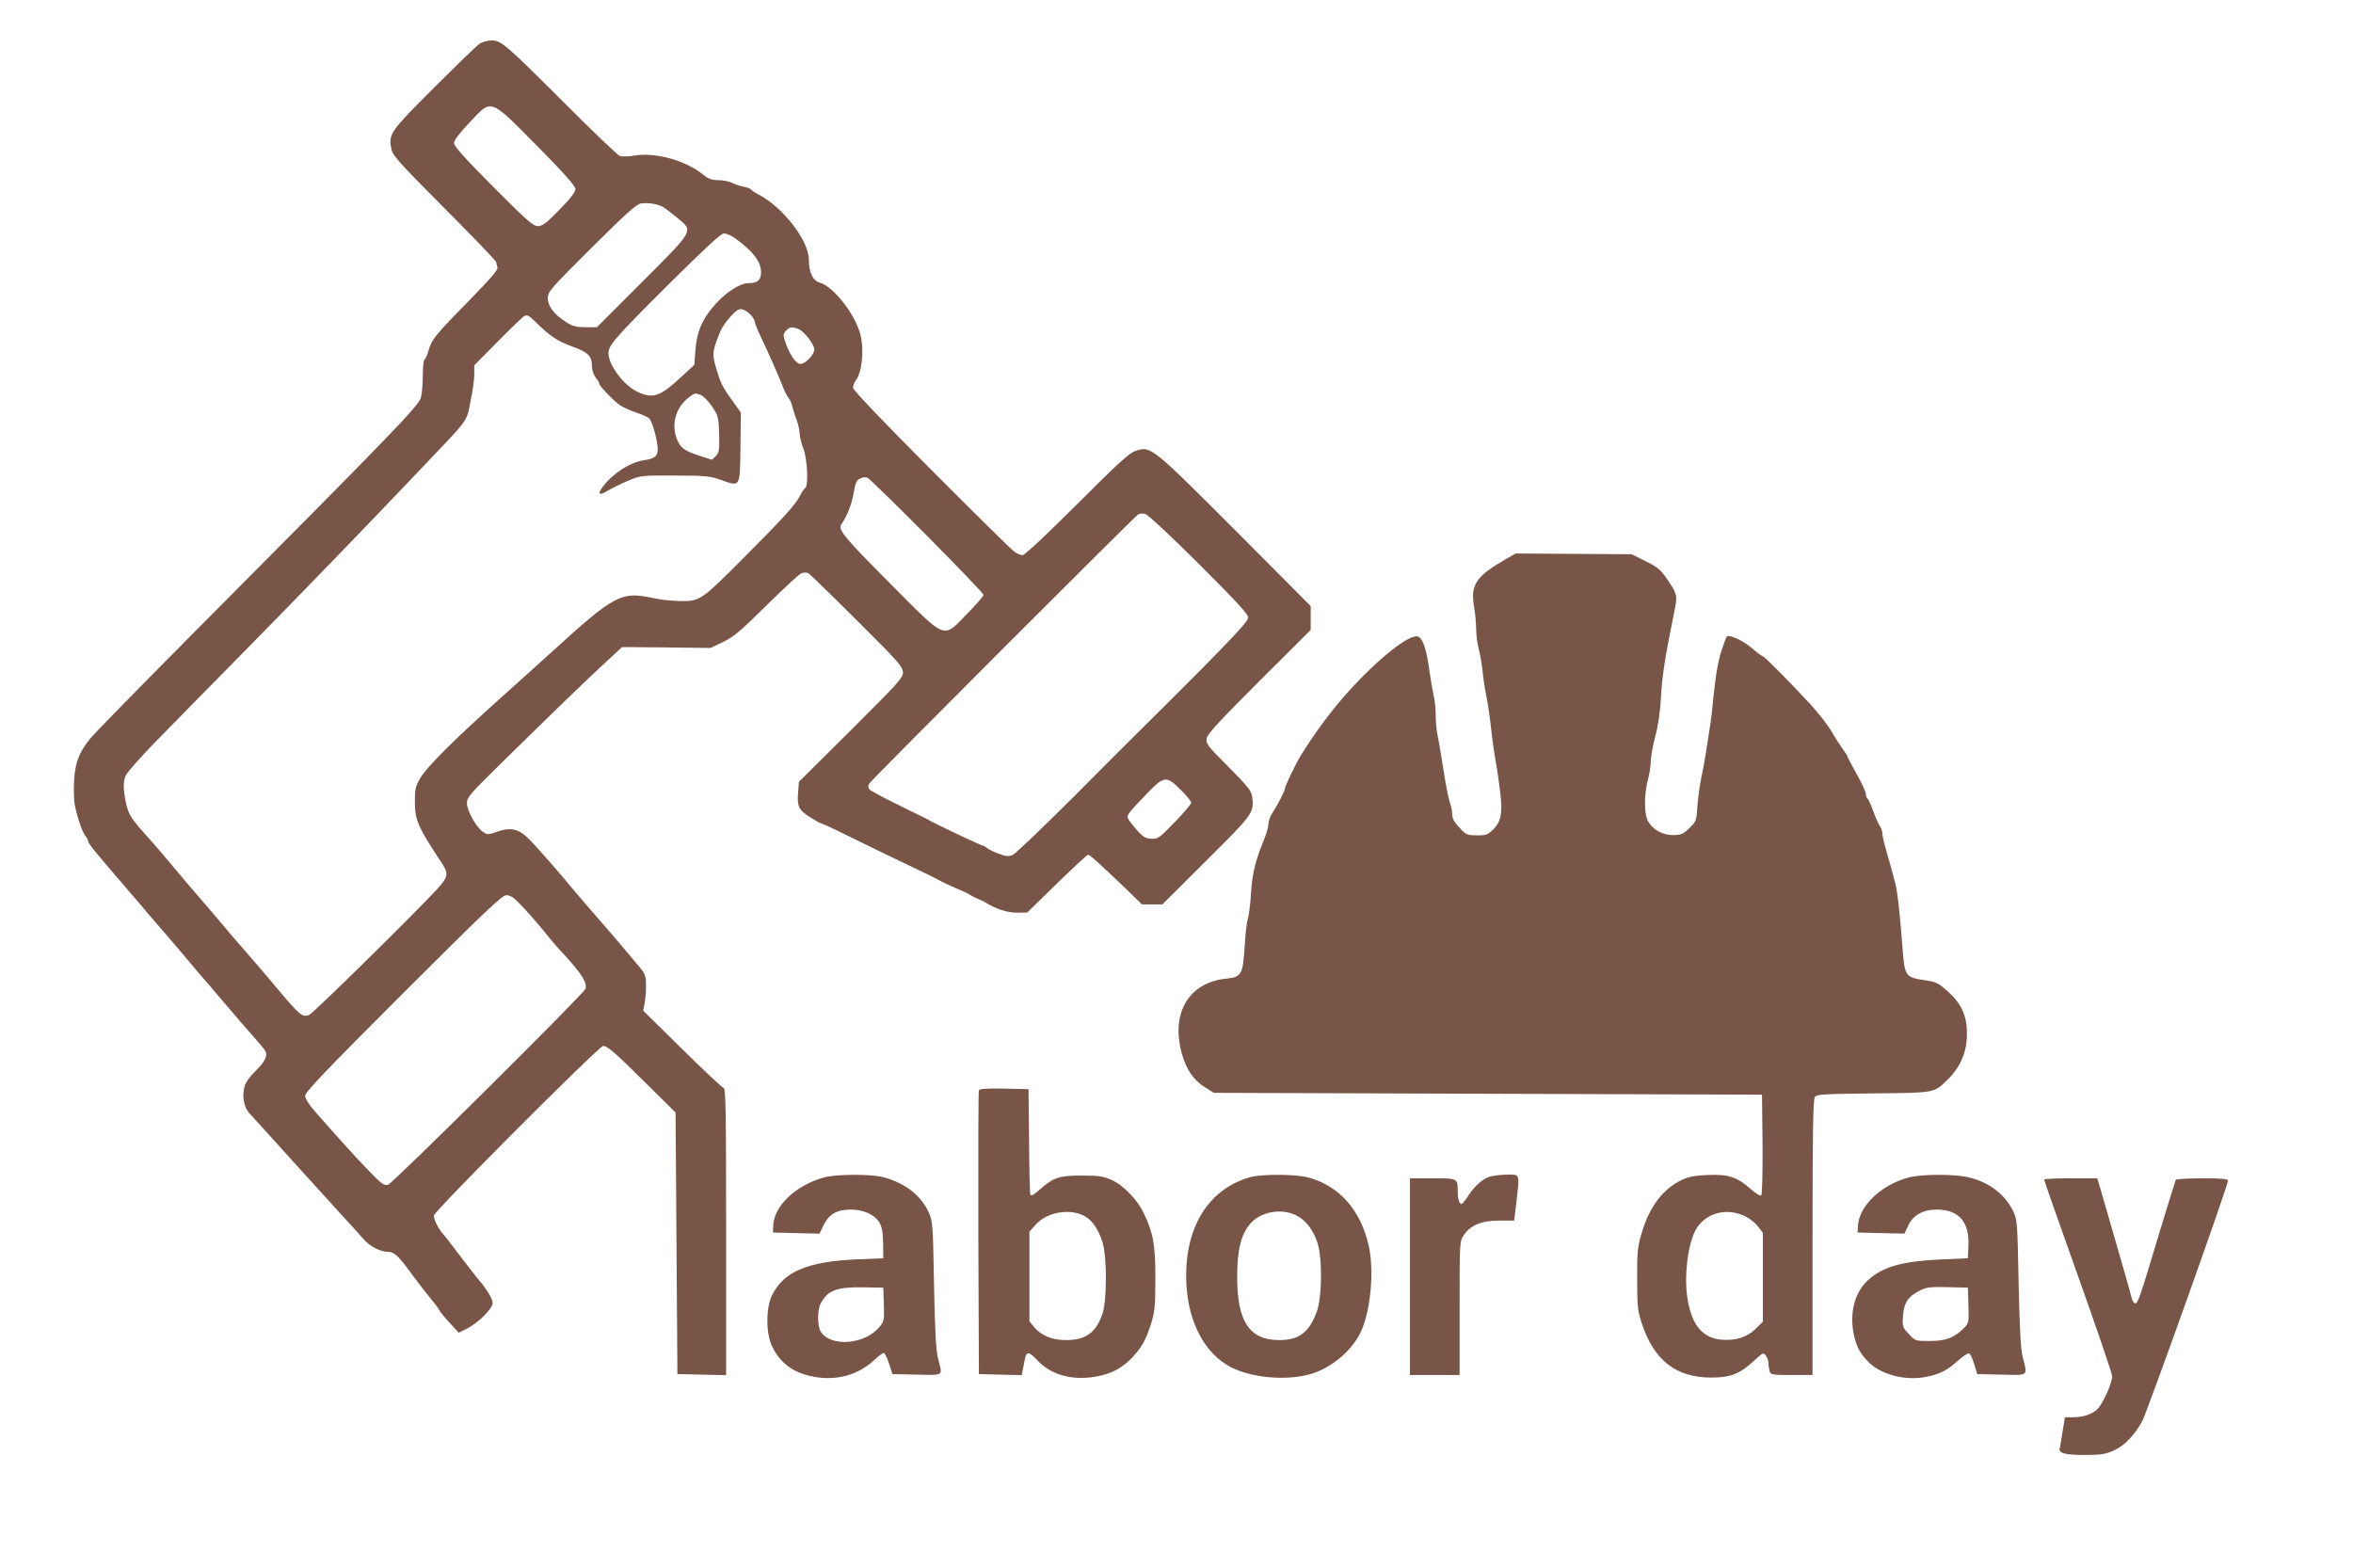 <?xml version="1.0" standalone="no"?>
<!DOCTYPE svg PUBLIC "-//W3C//DTD SVG 20010904//EN"
 "http://www.w3.org/TR/2001/REC-SVG-20010904/DTD/svg10.dtd">
<svg version="1.0" xmlns="http://www.w3.org/2000/svg"
 width="1280pt" height="853pt" viewBox="0 0 1280 853"
 preserveAspectRatio="xMidYMid meet">
<g transform="translate(0,853) scale(0.1,-0.1)"
fill="#795548" stroke="none">
<path d="M2609 8292 c-14 -9 -126 -117 -248 -239 -241 -241 -250 -253 -231
-337 7 -33 50 -80 289 -320 155 -155 281 -287 281 -293 0 -6 3 -19 6 -28 5
-12 -39 -62 -157 -183 -181 -184 -202 -210 -218 -270 -7 -23 -16 -44 -21 -47
-6 -3 -10 -43 -10 -88 0 -45 -5 -99 -10 -119 -13 -47 -150 -188 -1249 -1293
-284 -286 -533 -540 -552 -565 -61 -77 -79 -126 -86 -225 -3 -49 -1 -112 5
-140 14 -68 42 -147 59 -166 7 -8 13 -21 13 -27 0 -10 47 -68 188 -231 26 -30
66 -78 90 -105 23 -28 79 -94 125 -146 45 -52 105 -122 132 -155 28 -33 62
-73 76 -90 15 -16 75 -86 133 -155 59 -69 130 -152 159 -184 28 -32 56 -65 60
-73 15 -25 -1 -58 -53 -109 -31 -30 -54 -63 -60 -86 -14 -48 -3 -112 24 -141
11 -13 60 -66 107 -118 47 -52 132 -146 189 -209 57 -63 147 -162 200 -220 54
-58 110 -120 125 -138 33 -40 93 -72 135 -72 35 0 58 -21 140 -135 24 -33 66
-86 92 -118 26 -32 48 -61 48 -65 1 -4 24 -33 53 -65 l52 -57 42 21 c64 31
143 110 143 141 0 22 -34 78 -76 126 -8 9 -53 67 -99 127 -46 61 -90 118 -99
127 -22 25 -46 74 -46 95 0 23 899 923 921 923 24 0 67 -38 239 -209 l155
-153 5 -712 5 -711 133 -3 132 -3 0 780 c0 671 -2 780 -14 783 -8 2 -110 97
-226 212 l-211 208 8 42 c4 22 8 66 7 97 0 48 -5 62 -30 92 -86 104 -187 222
-254 298 -41 47 -93 107 -115 134 -68 83 -168 197 -224 257 -64 69 -109 81
-189 53 -46 -17 -50 -17 -75 0 -36 24 -87 115 -87 156 0 31 17 50 173 204 310
304 480 469 577 558 l94 87 241 -2 240 -3 69 33 c58 28 96 60 237 200 92 91
178 170 189 174 12 4 28 4 37 0 14 -9 206 -197 410 -403 85 -87 104 -112 105
-137 1 -28 -29 -61 -282 -313 l-284 -282 -4 -53 c-7 -81 2 -99 63 -139 31 -19
59 -35 64 -35 4 0 62 -26 127 -59 106 -52 235 -115 434 -210 36 -17 72 -35 80
-40 15 -9 79 -39 130 -60 14 -6 32 -15 40 -21 8 -5 26 -14 40 -20 14 -5 32
-14 40 -19 57 -36 120 -56 172 -56 l56 1 161 157 c88 86 165 157 170 157 10 0
52 -38 210 -189 l83 -81 56 0 55 0 239 238 c255 253 260 260 250 346 -4 33
-20 54 -129 164 -117 117 -124 127 -119 156 5 24 74 98 286 310 l280 279 0 65
0 65 -411 413 c-456 456 -459 459 -542 431 -34 -11 -95 -67 -319 -291 -163
-163 -284 -276 -295 -276 -10 0 -30 8 -44 18 -14 9 -218 210 -452 445 -273
274 -427 436 -427 448 0 11 9 32 20 47 27 38 39 142 25 222 -19 112 -146 281
-227 303 -36 10 -58 56 -58 124 0 104 -140 285 -272 354 -20 10 -39 23 -42 28
-3 5 -21 12 -40 15 -20 4 -48 13 -63 21 -15 8 -49 15 -74 15 -37 0 -54 6 -85
31 -97 77 -256 121 -371 103 -34 -6 -70 -7 -82 -2 -11 4 -143 130 -293 280
-328 328 -351 348 -404 348 -21 0 -51 -8 -65 -18z m311 -554 c155 -157 210
-219 210 -237 0 -16 -27 -51 -87 -112 -71 -73 -92 -89 -117 -89 -26 0 -60 30
-243 214 -156 157 -213 220 -213 238 0 15 28 52 83 110 124 132 107 138 367
-124z m690 -336 c14 -9 49 -36 78 -60 84 -70 90 -61 -194 -345 l-247 -247 -61
0 c-51 0 -70 5 -107 28 -65 42 -99 86 -99 130 0 35 14 51 238 274 184 183 244
237 267 241 42 6 96 -3 125 -21z m383 -164 c101 -72 147 -130 147 -190 0 -41
-19 -58 -65 -58 -53 0 -136 -56 -201 -135 -58 -71 -84 -135 -91 -230 l-6 -80
-64 -59 c-123 -115 -161 -128 -248 -86 -74 36 -155 145 -155 209 0 43 37 85
332 379 196 194 280 272 296 272 13 0 37 -10 55 -22z m77 -408 c15 -11 31 -32
35 -47 3 -16 19 -55 35 -88 53 -113 87 -190 111 -250 12 -33 29 -68 37 -77 8
-9 18 -31 22 -50 5 -18 15 -51 24 -73 8 -22 15 -54 16 -72 0 -18 9 -55 20 -83
22 -55 29 -204 10 -215 -6 -4 -19 -23 -29 -43 -25 -49 -82 -112 -301 -332
-235 -236 -241 -240 -345 -240 -44 1 -109 7 -145 15 -182 40 -212 24 -569
-301 -31 -28 -148 -134 -261 -235 -258 -231 -408 -380 -445 -444 -25 -44 -29
-59 -28 -130 0 -97 17 -135 150 -336 34 -52 30 -72 -30 -137 -140 -150 -674
-675 -695 -683 -39 -15 -50 -5 -202 177 -41 49 -106 125 -145 169 -39 44 -93
107 -120 140 -27 33 -84 99 -125 146 -41 47 -104 122 -140 165 -36 43 -101
120 -146 170 -90 100 -103 120 -117 179 -17 78 -18 120 -4 155 9 19 88 109
178 200 89 91 295 301 458 466 355 361 668 685 977 1010 261 274 240 246 263
358 12 55 21 122 21 149 l0 50 128 129 c70 71 135 134 145 139 15 8 26 2 60
-32 75 -75 121 -106 200 -134 86 -31 107 -52 107 -106 0 -21 8 -47 20 -62 11
-14 20 -29 20 -34 0 -13 82 -98 115 -119 17 -11 56 -28 88 -39 31 -10 63 -25
70 -33 15 -18 37 -93 44 -148 6 -52 -10 -69 -76 -78 -75 -10 -181 -81 -229
-154 -22 -33 -8 -37 35 -11 21 13 70 37 108 53 69 29 73 30 255 29 164 0 192
-3 247 -22 112 -40 108 -47 111 175 l2 190 -32 45 c-66 90 -75 107 -96 176
-27 86 -27 105 -4 168 24 67 37 89 79 136 40 44 54 47 93 19z m274 -90 c29
-11 86 -84 86 -111 0 -27 -49 -79 -75 -79 -25 0 -62 54 -85 125 -10 31 -10 39
6 56 19 21 32 23 68 9z m-531 -359 c14 -6 41 -34 61 -63 34 -51 35 -58 38
-151 2 -86 0 -100 -18 -118 l-21 -20 -69 22 c-79 26 -101 41 -120 86 -34 80
-10 173 59 228 36 28 37 28 70 16z m1232 -768 c168 -169 305 -312 305 -319 0
-7 -40 -53 -89 -103 -134 -137 -108 -147 -411 157 -260 261 -293 301 -273 330
32 46 57 111 67 171 9 54 15 68 35 78 17 8 31 9 43 2 10 -6 156 -148 323 -316z
m1477 -151 c202 -202 268 -273 268 -291 0 -19 -63 -87 -257 -284 -142 -142
-287 -287 -323 -322 -36 -35 -202 -201 -369 -369 -168 -168 -317 -310 -332
-317 -23 -9 -37 -8 -76 7 -26 9 -55 23 -64 31 -8 7 -19 13 -23 13 -8 0 -243
111 -281 132 -24 14 -19 11 -188 94 -76 37 -143 74 -148 80 -7 9 -7 19 -1 31
11 19 1439 1448 1463 1464 8 5 25 7 39 3 14 -3 135 -116 292 -272z m-99 -1229
c32 -31 57 -62 57 -70 0 -7 -40 -54 -89 -105 -82 -85 -91 -92 -126 -91 -30 1
-45 9 -72 38 -19 20 -41 48 -50 61 -18 29 -20 25 101 152 89 91 102 93 179 15z
m-3599 -616 c50 -52 95 -103 159 -182 27 -33 52 -62 55 -65 4 -3 35 -37 69
-76 65 -75 87 -115 78 -143 -8 -26 -1048 -1058 -1074 -1066 -21 -6 -34 3 -100
71 -75 77 -165 177 -290 319 -40 45 -61 78 -61 94 0 20 113 138 533 558 451
450 538 533 562 533 19 0 40 -12 69 -43z"/>
<path d="M8189 5487 c-161 -93 -191 -139 -170 -259 6 -36 11 -89 11 -119 0
-30 6 -79 14 -109 8 -30 17 -84 21 -120 3 -36 12 -96 20 -135 8 -38 20 -117
26 -175 6 -58 18 -141 26 -185 8 -44 19 -122 25 -174 12 -110 3 -152 -42 -196
-27 -26 -39 -30 -87 -29 -52 0 -58 3 -94 42 -28 29 -39 50 -39 71 0 17 -6 48
-14 68 -7 21 -23 103 -35 183 -12 80 -27 164 -32 187 -5 23 -9 70 -9 105 0 35
-5 81 -11 103 -5 22 -16 86 -24 141 -15 112 -35 171 -61 181 -44 17 -214 -117
-377 -297 -93 -103 -186 -228 -264 -355 -24 -39 -83 -163 -83 -173 0 -14 -37
-86 -67 -132 -13 -19 -23 -47 -23 -63 0 -15 -11 -53 -24 -85 -47 -113 -65
-187 -71 -297 -4 -60 -12 -121 -17 -135 -6 -14 -13 -80 -17 -147 -10 -156 -17
-168 -102 -177 -204 -21 -302 -190 -239 -411 25 -86 63 -141 125 -180 l48 -30
1491 -5 1491 -5 3 -269 c1 -150 -2 -274 -7 -279 -5 -5 -29 10 -59 36 -73 65
-121 80 -234 75 -69 -3 -105 -10 -140 -27 -104 -50 -178 -150 -219 -294 -21
-71 -24 -103 -23 -247 0 -150 3 -172 26 -242 67 -200 186 -292 378 -292 104 0
156 21 231 91 49 45 52 47 65 28 8 -10 14 -28 14 -39 0 -12 3 -31 6 -43 6 -22
11 -23 120 -23 l114 0 0 748 c0 583 3 752 13 765 11 14 49 16 317 19 338 3
330 2 403 73 72 70 107 152 107 252 0 96 -29 161 -101 227 -56 50 -65 54 -131
64 -102 15 -107 23 -118 168 -15 194 -28 316 -40 359 -6 22 -17 63 -24 90 -8
28 -22 75 -30 106 -9 31 -16 64 -16 75 0 11 -6 28 -13 39 -8 11 -24 48 -37 83
-12 34 -27 65 -31 68 -5 3 -9 14 -9 25 0 11 -22 59 -50 108 -27 49 -50 92 -50
96 0 3 -11 21 -24 38 -13 18 -41 60 -61 95 -20 35 -72 102 -116 150 -103 112
-251 262 -260 262 -4 0 -31 20 -60 45 -46 40 -123 75 -135 62 -3 -2 -13 -28
-23 -58 -24 -66 -37 -142 -51 -279 -5 -58 -14 -132 -20 -165 -5 -33 -14 -91
-20 -130 -6 -38 -17 -99 -25 -135 -8 -36 -17 -104 -21 -151 -5 -84 -7 -88 -44
-124 -33 -32 -44 -37 -87 -38 -58 0 -110 28 -137 74 -23 39 -23 147 -1 229 8
30 15 75 15 98 0 24 11 85 24 135 16 58 27 135 31 207 6 121 22 222 74 478 17
82 14 92 -35 164 -41 60 -55 72 -122 105 l-76 38 -315 2 -316 2 -56 -32z
m1310 -3576 c22 -12 51 -36 65 -54 l26 -34 0 -241 0 -242 -40 -39 c-47 -46
-108 -65 -184 -59 -106 9 -164 80 -187 228 -18 119 2 285 43 365 51 97 171
130 277 76z"/>
<path d="M5325 2598 c-3 -7 -4 -357 -3 -778 l3 -765 117 -3 116 -3 6 31 c3 16
9 44 12 60 8 40 22 38 68 -11 72 -77 184 -109 310 -89 85 13 149 46 202 102
55 58 78 99 106 188 20 66 23 95 23 245 0 185 -11 245 -62 353 -35 75 -111
154 -176 183 -44 20 -68 24 -162 24 -125 0 -153 -10 -230 -77 -31 -28 -46 -36
-50 -26 -3 7 -6 139 -7 293 l-3 280 -133 3 c-100 2 -134 -1 -137 -10z m578
-685 c41 -24 73 -73 95 -142 24 -82 24 -316 -1 -389 -36 -103 -91 -142 -199
-142 -75 0 -132 24 -171 69 l-27 33 0 244 0 244 36 40 c62 68 188 88 267 43z"/>
<path d="M4483 2125 c-154 -42 -274 -156 -277 -265 l-1 -35 126 -3 127 -3 23
48 c30 59 73 83 148 83 68 0 130 -28 155 -71 14 -24 19 -53 20 -113 l1 -81
-145 -6 c-269 -12 -398 -67 -461 -197 -33 -68 -33 -206 1 -276 45 -93 117
-146 230 -166 122 -22 237 10 323 89 24 23 49 41 54 41 6 0 19 -26 29 -57 l19
-58 133 -3 c149 -3 140 -9 116 83 -12 46 -18 142 -23 405 -6 331 -7 347 -29
395 -42 92 -129 160 -247 191 -65 18 -255 17 -322 -1z m325 -691 c3 -87 1 -93
-25 -124 -79 -94 -262 -109 -317 -26 -20 31 -21 117 -2 154 38 73 87 91 231
89 l110 -2 3 -91z"/>
<path d="M6800 2126 c-231 -65 -362 -283 -346 -581 10 -211 102 -381 243 -453
117 -60 314 -75 442 -34 106 34 210 121 259 217 57 111 79 336 48 477 -44 196
-161 328 -331 373 -71 18 -250 19 -315 1z m246 -205 c53 -24 97 -79 120 -149
29 -87 26 -306 -5 -384 -42 -108 -96 -148 -202 -148 -162 0 -229 100 -229 344
0 147 21 231 72 290 56 63 162 84 244 47z"/>
<path d="M8095 2126 c-39 -17 -76 -52 -110 -104 -15 -23 -31 -42 -35 -42 -11
0 -20 27 -20 63 0 78 2 77 -136 77 l-124 0 0 -535 0 -535 135 0 135 0 0 364
c0 360 0 363 23 397 36 54 96 79 193 79 l81 0 12 100 c18 162 22 150 -56 150
-38 -1 -81 -7 -98 -14z"/>
<path d="M10381 2124 c-148 -40 -268 -154 -274 -262 l-2 -37 127 -3 128 -3 21
45 c26 56 81 86 155 86 120 -1 178 -67 172 -197 l-3 -68 -140 -6 c-211 -9
-318 -38 -399 -109 -72 -63 -103 -168 -85 -281 13 -79 37 -125 91 -176 70 -63
194 -94 302 -74 75 14 117 35 176 88 28 25 55 43 61 41 7 -2 19 -28 28 -58
l17 -55 132 -3 c151 -3 142 -10 116 93 -12 45 -17 146 -23 405 -6 332 -8 347
-30 392 -44 90 -127 154 -236 182 -75 20 -260 20 -334 0z m327 -695 c3 -96 2
-97 -27 -126 -51 -51 -97 -68 -184 -68 -78 0 -79 0 -114 39 -34 36 -35 41 -31
97 5 72 27 105 89 137 39 20 56 22 154 20 l110 -3 3 -96z"/>
<path d="M11120 2113 c0 -5 83 -242 185 -527 102 -286 185 -530 185 -543 0
-35 -48 -144 -78 -176 -29 -30 -77 -47 -138 -47 l-41 0 -13 -78 c-6 -42 -13
-82 -15 -89 -9 -28 28 -38 134 -38 90 0 114 4 159 24 59 26 113 83 155 159 27
49 467 1283 467 1309 0 10 -30 13 -139 13 -77 0 -142 -4 -145 -8 -2 -4 -41
-129 -86 -277 -111 -371 -120 -395 -135 -395 -7 0 -17 15 -20 33 -4 17 -40
145 -80 282 -40 138 -80 276 -89 308 l-17 57 -144 0 c-80 0 -145 -3 -145 -7z"/>
</g>
</svg>
